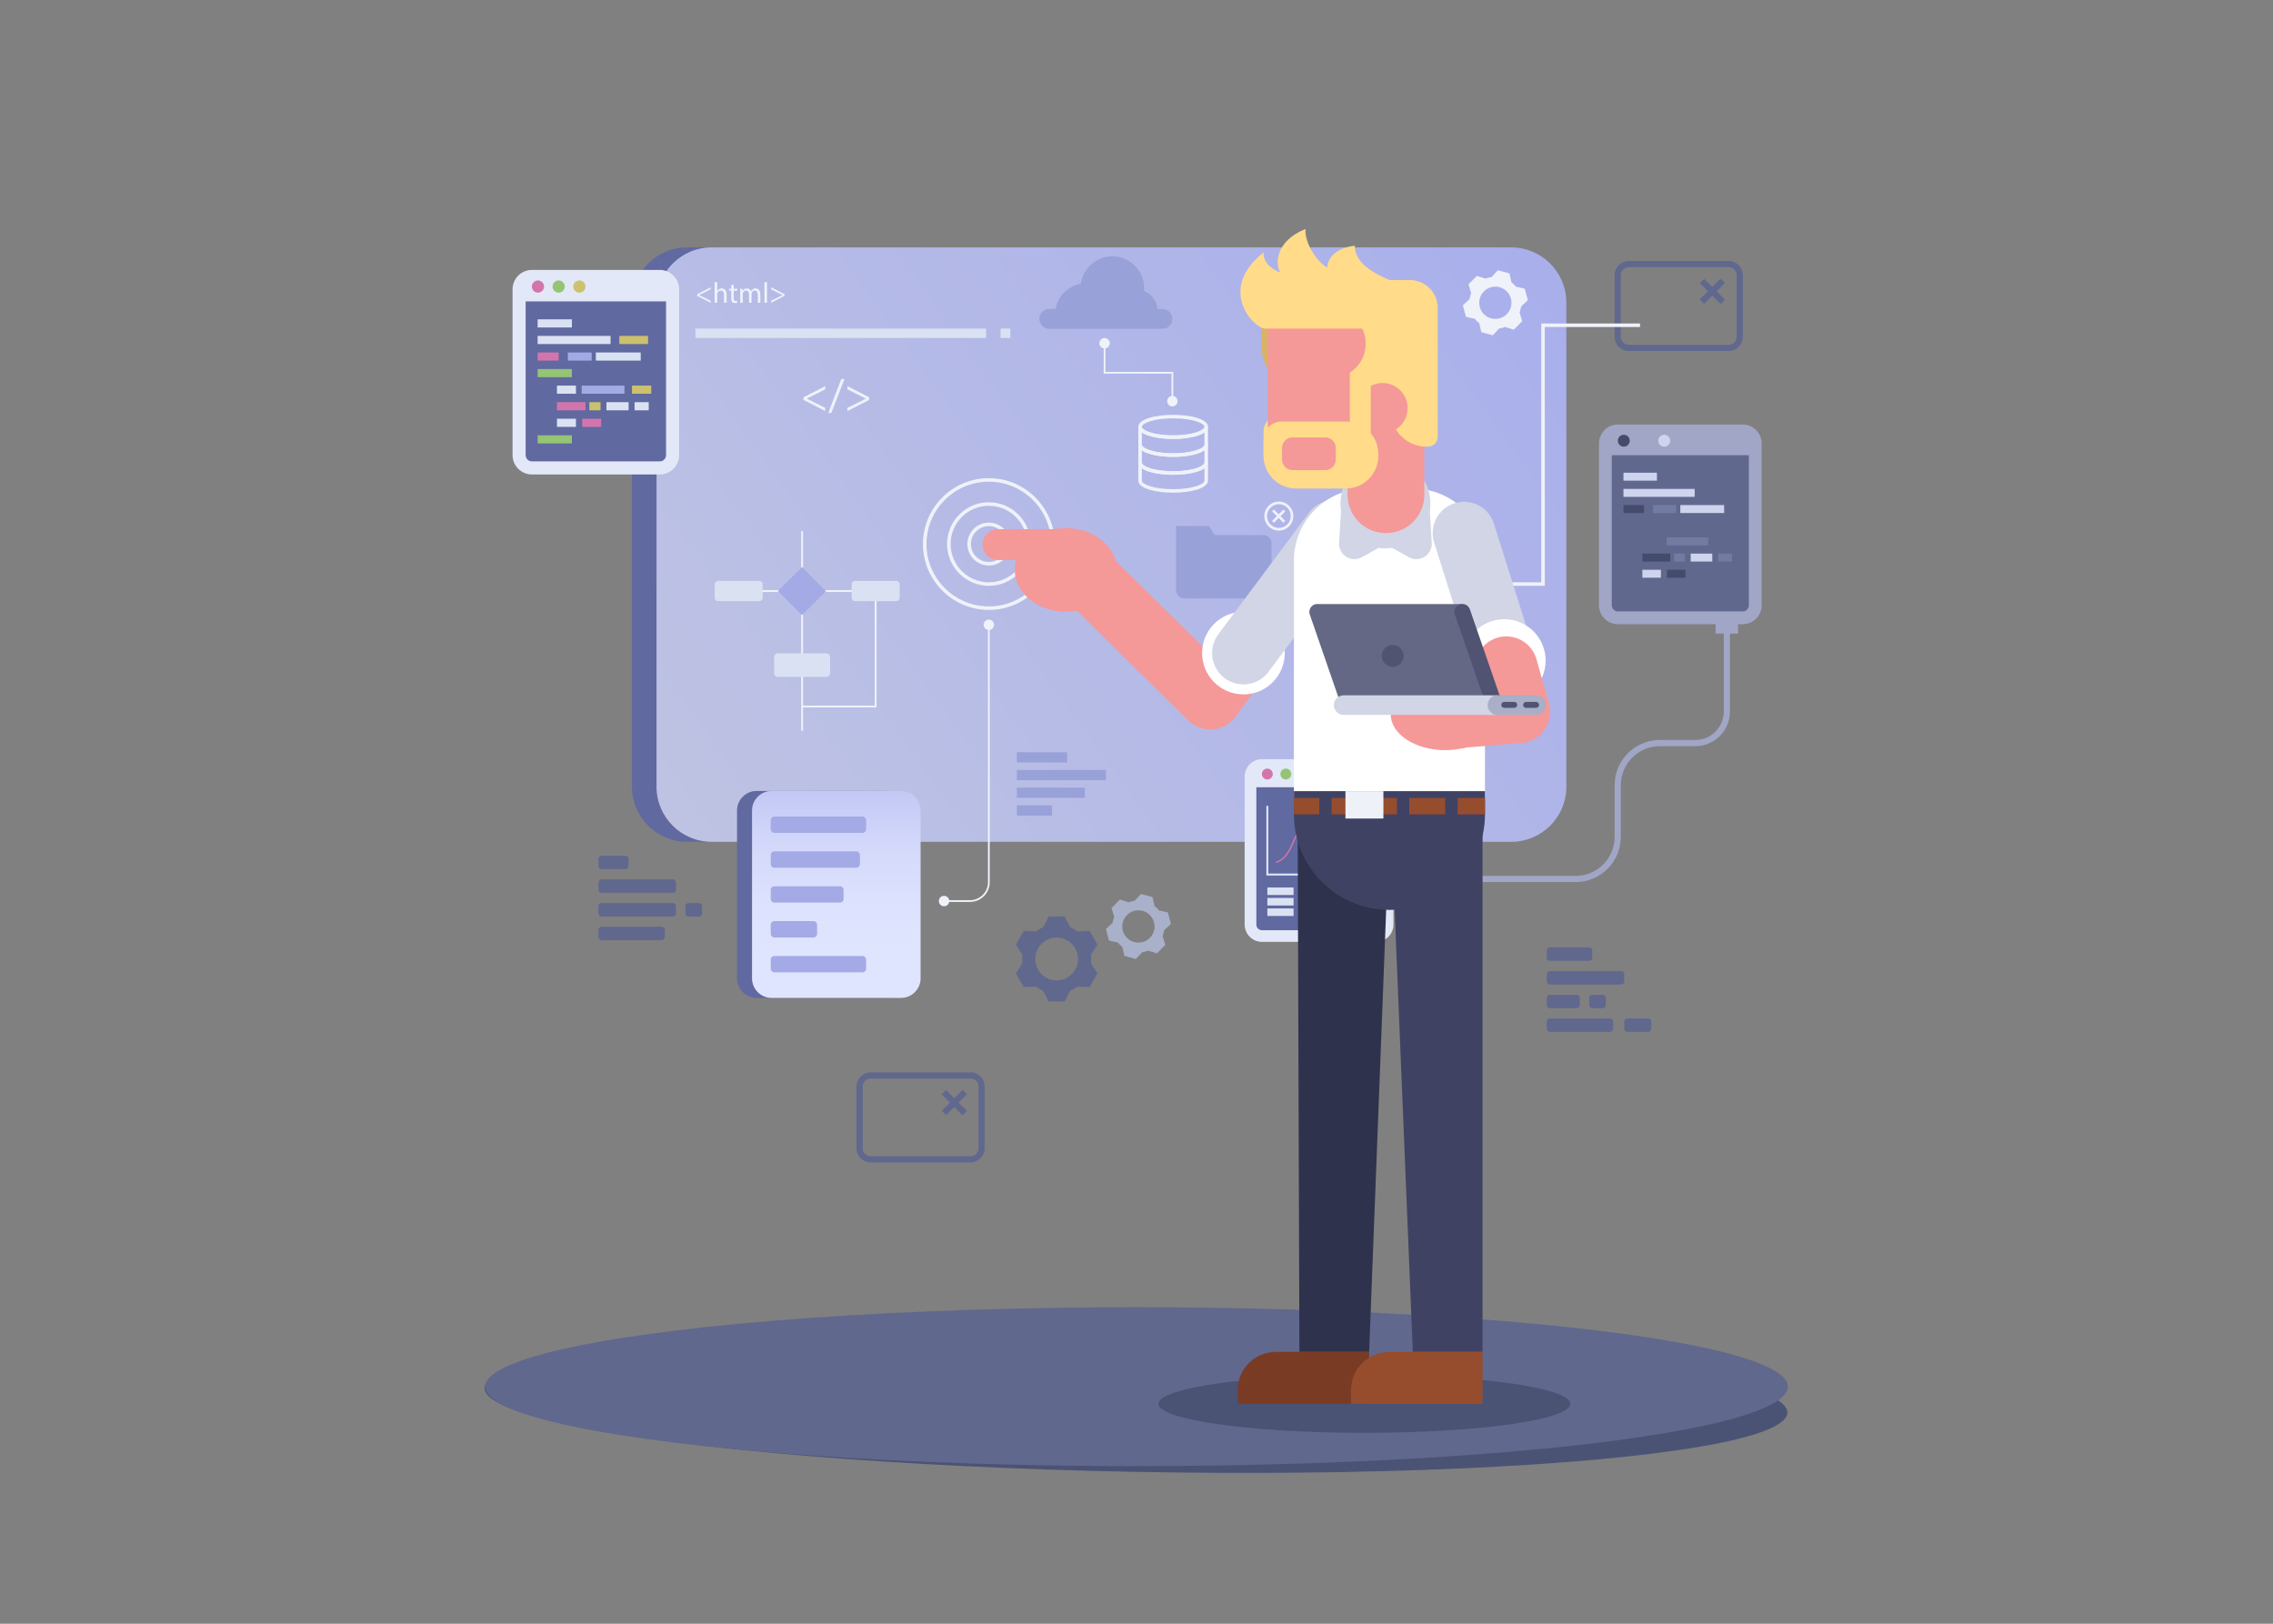 <?xml version="1.0" encoding="utf-8"?>
<!-- Generator: Adobe Illustrator 21.0.0, SVG Export Plug-In . SVG Version: 6.00 Build 0)  -->
<svg version="1.1" id="Layer_1" xmlns="http://www.w3.org/2000/svg" xmlns:xlink="http://www.w3.org/1999/xlink" x="0px" y="0px"
	 width="2800px" height="2000px" viewBox="0 0 2800 2000" style="enable-background:new 0 0 2800 2000;" xml:space="preserve">
<rect x="0" y="0" width="2800" height="2000" fill="#808080" stroke="none"/>
<style type="text/css">
	.st0{fill:transparent;}
	.st1{fill:#4B5375;}
	.st2{fill:#61688E;}
	.st3{fill:#6069A0;}
	.st4{fill:url(#SVGID_1_);}
	.st5{fill:#EFF2F9;}
	.st6{fill:#98A1D8;}
	.st7{fill:#DAE1F2;}
	.st8{fill:url(#SVGID_2_);}
	.st9{fill:#A3AAE5;}
	.st10{fill:#E2E8F7;}
	.st11{fill:#D375AD;}
	.st12{fill:#94C474;}
	.st13{fill:#CCC16D;}
	.st14{fill:#A1A6C6;}
	.st15{fill:#444B6B;}
	.st16{fill:#CED4ED;}
	.st17{fill:#727BA0;}
	.st18{fill:#A9B0C9;}
	.st19{fill:#F59898;}
	.st20{fill:#FFFFFF;}
	.st21{fill:#D1D5E5;}
	.st22{fill:#2F324C;}
	.st23{fill:#7A3B25;}
	.st24{fill:#D8B368;}
	.st25{fill:#FFDB8A;}
	.st26{fill:#404263;}
	.st27{fill:#964D2D;}
	.st28{fill:#646884;}
	.st29{fill:#505372;}
	.st30{fill:#A8AFC6;}
	.st31{fill:#EFF1F9;}
</style>
<rect class="st0" width="2800" height="2000"/>
<ellipse transform="matrix(0.019 -1 1 0.019 -353.099 3091.749)" class="st1" cx="1399.75" cy="1725.899" rx="88.125" ry="802.373"/>
<ellipse class="st2" cx="1400.099" cy="1707.983" rx="802.373" ry="97.85"/>
<path class="st2" d="M2129.502,432.287h-123.138c-9.581,0-17.377-7.795-17.377-17.376v-76.106
	c0-9.581,7.795-17.376,17.377-17.376h123.138c9.581,0,17.375,7.795,17.375,17.376v76.106
	C2146.878,424.492,2139.083,432.287,2129.502,432.287z M2006.364,329.04c-5.385,0-9.766,4.381-9.766,9.765v76.106
	c0,5.385,4.381,9.765,9.766,9.765h123.138c5.384,0,9.765-4.381,9.765-9.765v-76.106
	c0-5.385-4.381-9.765-9.765-9.765H2006.364z"/>
<g>
	
		<rect x="2105.905" y="340.532" transform="matrix(0.707 -0.707 0.707 0.707 364.295 1596.869)" class="st2" width="7.611" height="36.332"/>
	
		<rect x="2091.545" y="354.892" transform="matrix(0.707 -0.707 0.707 0.707 364.16 1596.679)" class="st2" width="36.332" height="7.611"/>
</g>
<path class="st3" d="M820.533,968.993V372.632c0-37.499,30.399-67.899,67.899-67.899h-42.035
	c-37.499,0-67.899,30.399-67.899,67.899v596.361c0,37.499,30.399,67.899,67.899,67.899h42.035
	C850.932,1036.892,820.533,1006.492,820.533,968.993z"/>
<linearGradient id="SVGID_1_" gradientUnits="userSpaceOnUse" x1="1878.82" y1="303.959" x2="854.653" y2="1041.099">
	<stop  offset="0" style="stop-color:#A9AFEB"/>
	<stop  offset="1" style="stop-color:#BEC3E3"/>
</linearGradient>
<path class="st4" d="M1861.603,1036.892H876.639c-37.499,0-67.899-30.399-67.899-67.899v-596.361
	c0-37.499,30.399-67.899,67.899-67.899h984.964c37.499,0,67.899,30.399,67.899,67.899v596.361
	C1929.502,1006.493,1899.102,1036.892,1861.603,1036.892z"/>
<polygon class="st5" points="1902.945,721.576 1644.597,721.576 1644.597,717.227 1898.596,717.227 1898.596,398.441 
	2020.244,398.441 2020.244,402.79 1902.945,402.79 "/>
<path class="st6" d="M1556.231,659.084h-60.117l-6.717-11.14h-40.688v21.269v8.811v48.925
	c0,5.594,4.535,10.129,10.129,10.129h97.393c5.594,0,10.129-4.535,10.129-10.129v-57.736
	C1566.36,663.619,1561.825,659.084,1556.231,659.084z"/>
<g>
	<path class="st5" d="M1575.371,653.562c-9.867,0-17.894-8.027-17.894-17.894c0-9.867,8.027-17.894,17.894-17.894
		c9.867,0,17.894,8.027,17.894,17.894C1593.265,645.535,1585.238,653.562,1575.371,653.562z M1575.371,621.035
		c-8.068,0-14.632,6.564-14.632,14.632c0,8.068,6.564,14.632,14.632,14.632c8.068,0,14.632-6.564,14.632-14.632
		C1590.003,627.6,1583.439,621.035,1575.371,621.035z"/>
	<g>
		
			<rect x="1565.45" y="634.037" transform="matrix(0.707 -0.707 0.707 0.707 11.931 1300.138)" class="st5" width="19.842" height="3.261"/>
		
			<rect x="1573.741" y="625.747" transform="matrix(0.707 -0.707 0.707 0.707 11.918 1300.109)" class="st5" width="3.261" height="19.842"/>
	</g>
</g>
<g>
	<path class="st5" d="M1218.099,696.546c-14.575,0-26.433-11.858-26.433-26.434c0-14.575,11.858-26.433,26.433-26.433
		c14.576,0,26.434,11.858,26.434,26.433C1244.533,684.688,1232.675,696.546,1218.099,696.546z M1218.099,648.028
		c-12.177,0-22.084,9.907-22.084,22.084c0,12.178,9.907,22.085,22.084,22.085c12.178,0,22.085-9.907,22.085-22.085
		C1240.184,657.935,1230.277,648.028,1218.099,648.028z"/>
	<path class="st5" d="M1218.099,721.576c-28.378,0-51.464-23.087-51.464-51.464c0-28.378,23.087-51.464,51.464-51.464
		c28.378,0,51.465,23.087,51.465,51.464C1269.564,698.49,1246.477,721.576,1218.099,721.576z M1218.099,622.996
		c-25.979,0-47.115,21.136-47.115,47.115s21.136,47.115,47.115,47.115c25.98,0,47.116-21.136,47.116-47.115
		S1244.079,622.996,1218.099,622.996z"/>
	<path class="st5" d="M1218.099,751.269c-44.75,0-81.157-36.407-81.157-81.157s36.407-81.157,81.157-81.157
		c44.751,0,81.158,36.407,81.158,81.157S1262.85,751.269,1218.099,751.269z M1218.099,593.304
		c-42.352,0-76.808,34.456-76.808,76.808s34.456,76.808,76.808,76.808c42.352,0,76.809-34.456,76.809-76.808
		S1260.452,593.304,1218.099,593.304z"/>
</g>
<g>
	<path class="st5" d="M1194.951,1110.937h-32.934v-2.174h32.934c12.164,0,22.061-9.896,22.061-22.061V769.548h2.174
		v317.154C1219.187,1100.065,1208.315,1110.937,1194.951,1110.937z"/>
	<circle class="st5" cx="1218.1" cy="769.548" r="6.433"/>
	<circle class="st5" cx="1162.923" cy="1109.85" r="6.434"/>
</g>
<rect x="856.626" y="404.753" class="st7" width="358.048" height="11.575"/>
<rect x="1232.525" y="404.753" class="st7" width="12.104" height="11.575"/>
<g>
	<rect x="1252.664" y="926.548" class="st6" width="61.947" height="12.567"/>
	<rect x="1252.664" y="948.355" class="st6" width="109.671" height="12.567"/>
	<rect x="1252.664" y="970.163" class="st6" width="83.754" height="12.567"/>
	<rect x="1252.664" y="991.971" class="st6" width="43.3" height="12.567"/>
</g>
<g>
	<path class="st5" d="M989.772,489.411l26.75-13.778v3.978l-22.541,11.299v0.116l22.541,11.299v3.978l-26.75-13.778
		V489.411z"/>
	<path class="st5" d="M1020.271,508.608l16.084-41.796h3.92l-16.142,41.796H1020.271z"/>
	<path class="st5" d="M1070.659,492.582l-26.75,13.72v-3.978l22.714-11.299v-0.116l-22.714-11.299v-3.978
		l26.75,13.72V492.582z"/>
</g>
<g>
	<path class="st2" d="M770.453,1053.984h-29.443c-2.094,0-3.791,1.697-3.791,3.791v8.96
		c0,2.094,1.697,3.791,3.791,3.791h29.443c2.094,0,3.791-1.697,3.791-3.791v-8.96
		C774.244,1055.681,772.546,1053.984,770.453,1053.984z"/>
	<path class="st2" d="M828.962,1083.162h-87.953c-2.094,0-3.791,1.697-3.791,3.791v8.96
		c0,2.094,1.697,3.791,3.791,3.791h87.953c2.094,0,3.791-1.697,3.791-3.791v-8.96
		C832.753,1084.859,831.056,1083.162,828.962,1083.162z"/>
	<path class="st2" d="M828.962,1112.34h-87.953c-2.094,0-3.791,1.697-3.791,3.791v8.96
		c0,2.094,1.697,3.791,3.791,3.791h87.953c2.094,0,3.791-1.697,3.791-3.791v-8.96
		C832.753,1114.037,831.056,1112.34,828.962,1112.34z"/>
	<path class="st2" d="M860.974,1112.34h-12.901c-2.094,0-3.791,1.697-3.791,3.791v8.96
		c0,2.094,1.697,3.791,3.791,3.791h12.901c2.094,0,3.791-1.697,3.791-3.791v-8.96
		C864.764,1114.037,863.067,1112.34,860.974,1112.34z"/>
	<path class="st2" d="M815.177,1141.518h-74.168c-2.094,0-3.791,1.697-3.791,3.791v8.96
		c0,2.094,1.697,3.791,3.791,3.791h74.168c2.094,0,3.791-1.697,3.791-3.791v-8.96
		C818.968,1143.215,817.271,1141.518,815.177,1141.518z"/>
</g>
<g>
	<path class="st2" d="M1957.669,1166.939h-48.553c-2.094,0-3.791,1.697-3.791,3.791v8.96
		c0,2.094,1.697,3.791,3.791,3.791h48.553c2.094,0,3.791-1.697,3.791-3.791v-8.96
		C1961.459,1168.636,1959.762,1166.939,1957.669,1166.939z"/>
	<path class="st2" d="M1997.068,1196.117h-87.953c-2.094,0-3.791,1.697-3.791,3.791v8.96
		c0,2.094,1.697,3.791,3.791,3.791h87.953c2.094,0,3.791-1.697,3.791-3.791v-8.96
		C2000.859,1197.814,1999.161,1196.117,1997.068,1196.117z"/>
	<path class="st2" d="M1942.349,1225.295h-33.234c-2.094,0-3.791,1.697-3.791,3.791v8.96
		c0,2.094,1.697,3.791,3.791,3.791h33.234c2.094,0,3.791-1.697,3.791-3.791v-8.96
		C1946.14,1226.992,1944.443,1225.295,1942.349,1225.295z"/>
	<path class="st2" d="M1974.361,1225.295h-12.901c-2.094,0-3.791,1.697-3.791,3.791v8.96
		c0,2.094,1.697,3.791,3.791,3.791h12.901c2.094,0,3.791-1.697,3.791-3.791v-8.96
		C1978.152,1226.992,1976.455,1225.295,1974.361,1225.295z"/>
	<path class="st2" d="M1983.283,1254.473h-74.168c-2.094,0-3.791,1.697-3.791,3.791v8.96
		c0,2.094,1.697,3.791,3.791,3.791h74.168c2.094,0,3.791-1.697,3.791-3.791v-8.96
		C1987.074,1256.17,1985.377,1254.473,1983.283,1254.473z"/>
	<path class="st2" d="M2030.325,1254.473h-25.676c-2.094,0-3.791,1.697-3.791,3.791v8.96
		c0,2.094,1.697,3.791,3.791,3.791h25.676c2.094,0,3.791-1.697,3.791-3.791v-8.96
		C2034.116,1256.17,2032.419,1254.473,2030.325,1254.473z"/>
</g>
<g>
	<path class="st5" d="M1445.158,540.624c-7.159,0-14.204-0.575-20.373-1.664c-14.323-2.507-22.539-7.313-22.539-13.186
		c0-9.749,21.587-14.85,42.911-14.85s42.911,5.101,42.911,14.85c0,5.873-8.216,10.68-22.542,13.186
		C1459.362,540.048,1452.317,540.624,1445.158,540.624z M1445.158,515.273c-23.892,0-38.563,6.116-38.563,10.501
		c0,2.776,6.506,6.726,18.943,8.902c5.927,1.046,12.71,1.598,19.62,1.598c6.91,0,13.693-0.553,19.617-1.598
		c12.439-2.177,18.946-6.126,18.946-8.903C1483.72,521.389,1469.05,515.273,1445.158,515.273z"/>
	<path class="st5" d="M1445.158,562.713c-7.156,0-14.201-0.576-20.373-1.664c-14.323-2.519-22.539-7.325-22.539-13.186
		v-22.089h4.349c0,2.776,6.506,6.726,18.943,8.902c5.927,1.046,12.71,1.598,19.62,1.598
		c6.91,0,13.693-0.553,19.617-1.598c12.439-2.177,18.946-6.126,18.946-8.903h4.349v22.089
		c0,5.861-8.216,10.667-22.54,13.186C1459.359,562.137,1452.314,562.713,1445.158,562.713z M1406.595,532.631v15.231
		c0,2.769,6.507,6.716,18.945,8.903c5.928,1.045,12.711,1.598,19.618,1.598c6.907,0,13.69-0.553,19.617-1.598
		c12.438-2.187,18.946-6.134,18.946-8.903v-15.231c-3.802,2.708-9.997,4.895-18.193,6.329
		c-6.165,1.088-13.21,1.663-20.369,1.663c-7.159,0-14.204-0.575-20.373-1.664
		C1416.592,537.526,1410.397,535.339,1406.595,532.631z"/>
	<path class="st5" d="M1445.158,584.791c-7.089,0-14.063-0.565-20.182-1.633l-0.178-0.03
		c-14.331-2.508-22.551-7.314-22.551-13.186v-22.079h4.349c0,2.769,6.507,6.716,18.945,8.903
		c5.928,1.045,12.711,1.598,19.618,1.598c6.907,0,13.69-0.553,19.617-1.598
		c12.438-2.187,18.946-6.134,18.946-8.903h4.349v22.079c0,5.872-8.219,10.678-22.55,13.186l-0.194,0.032
		C1459.21,584.227,1452.242,584.791,1445.158,584.791z M1425.362,578.812l0.196,0.033
		c5.915,1.045,12.692,1.597,19.599,1.597c6.908,0,13.685-0.553,19.6-1.597l0.196-0.033
		c12.322-2.184,18.766-6.108,18.766-8.87v-15.23c-3.802,2.708-9.997,4.897-18.191,6.338
		c-6.171,1.088-13.216,1.664-20.372,1.664c-7.156,0-14.201-0.576-20.373-1.664
		c-8.194-1.441-14.388-3.631-18.19-6.338v15.23C1406.595,572.704,1413.04,576.628,1425.362,578.812z"/>
	<path class="st5" d="M1445.158,606.88c-21.324,0-42.911-5.101-42.911-14.85v-22.088h4.349
		c0,2.762,6.445,6.686,18.767,8.87l0.196,0.033c5.915,1.045,12.692,1.598,19.599,1.598
		c6.908,0,13.685-0.553,19.6-1.598l0.196-0.033c12.322-2.184,18.766-6.108,18.766-8.87h4.349v22.088
		C1488.069,601.779,1466.482,606.88,1445.158,606.88z M1406.595,576.797v15.233
		c0,4.385,14.67,10.501,38.563,10.501s38.562-6.116,38.562-10.501v-15.233c-3.803,2.709-10.002,4.896-18.201,6.331
		l-0.194,0.032c-6.115,1.067-13.083,1.631-20.167,1.631c-7.089,0-14.063-0.565-20.182-1.633l-0.178-0.03
		C1416.598,581.693,1410.398,579.506,1406.595,576.797z"/>
</g>
<path class="st6" d="M1432.003,380.574h-6.02c-1.023-10.08-7.629-18.509-16.683-22.115
	c-0-0-0.001-0-0.001-0c0.101-1.147,0.162-2.306,0.162-3.48c0-21.643-17.545-39.188-39.187-39.188
	c-19.717,0-36.026,14.563-38.774,33.518c0,0-0.001,0-0.001,0c-15.851,2.939-28.342,15.424-31.31,31.265
	h-7.656c-6.729,0-12.185,5.474-12.185,12.227c0,6.753,5.455,12.227,12.185,12.227h139.47
	c6.729,0,12.185-5.474,12.185-12.227C1444.188,386.048,1438.733,380.574,1432.003,380.574z"/>
<circle class="st5" cx="1444.188" cy="494.144" r="6.433"/>
<circle class="st5" cx="1360.667" cy="422.762" r="6.433"/>
<polygon class="st5" points="1445.275,494.144 1443.101,494.144 1443.101,460.232 1359.58,460.232 1359.58,422.762 
	1361.754,422.762 1361.754,458.058 1445.275,458.058 "/>
<g>
	<path class="st3" d="M1091.383,1229.163H932.083c-13.354,0-24.18-10.826-24.18-24.18V998.409
		c0-13.354,10.826-24.18,24.18-24.18h159.3c13.354,0,24.18,10.826,24.18,24.18v206.573
		C1115.563,1218.337,1104.737,1229.163,1091.383,1229.163z"/>
	<linearGradient id="SVGID_2_" gradientUnits="userSpaceOnUse" x1="1030.216" y1="973.654" x2="1030.216" y2="1222.313">
		<stop  offset="0" style="stop-color:#C2C7F5"/>
		<stop  offset="0.035" style="stop-color:#C5CAF6"/>
		<stop  offset="0.287" style="stop-color:#D4D9FB"/>
		<stop  offset="0.578" style="stop-color:#DDE2FE"/>
		<stop  offset="1" style="stop-color:#E0E5FF"/>
	</linearGradient>
	<path class="st8" d="M1109.865,1229.163H950.566c-13.354,0-24.18-10.826-24.18-24.18V998.409
		c0-13.354,10.826-24.18,24.18-24.18h159.3c13.354,0,24.18,10.826,24.18,24.18v206.573
		C1134.046,1218.337,1123.22,1229.163,1109.865,1229.163z"/>
	<g>
		<path class="st9" d="M1062.536,1005.748H953.813c-2.402,0-4.349,1.947-4.349,4.349v11.416
			c0,2.402,1.947,4.349,4.349,4.349h108.723c2.402,0,4.349-1.947,4.349-4.349v-11.416
			C1066.885,1007.695,1064.938,1005.748,1062.536,1005.748z"/>
		<path class="st9" d="M1054.926,1048.694H953.813c-2.402,0-4.349,1.947-4.349,4.349v11.416
			c0,2.402,1.947,4.349,4.349,4.349h101.112c2.402,0,4.349-1.947,4.349-4.349v-11.416
			C1059.274,1050.641,1057.328,1048.694,1054.926,1048.694z"/>
		<path class="st9" d="M1034.812,1091.639h-80.998c-2.402,0-4.349,1.947-4.349,4.349v11.416
			c0,2.402,1.947,4.349,4.349,4.349h80.998c2.402,0,4.349-1.947,4.349-4.349v-11.416
			C1039.161,1093.586,1037.214,1091.639,1034.812,1091.639z"/>
		<path class="st9" d="M1002.195,1134.584h-48.382c-2.402,0-4.349,1.947-4.349,4.349v11.416
			c0,2.402,1.947,4.349,4.349,4.349h48.382c2.402,0,4.349-1.947,4.349-4.349v-11.416
			C1006.544,1136.532,1004.597,1134.584,1002.195,1134.584z"/>
		<path class="st9" d="M1062.536,1177.53H953.813c-2.402,0-4.349,1.947-4.349,4.349v11.416
			c0,2.402,1.947,4.349,4.349,4.349h108.723c2.402,0,4.349-1.947,4.349-4.349v-11.416
			C1066.885,1179.477,1064.938,1177.53,1062.536,1177.53z"/>
	</g>
</g>
<g>
	<rect x="986.951" y="654.096" class="st5" width="2.292" height="246.09"/>
	<path class="st0" d="M1017.7,633.669h-59.206c-2.703,0-4.895,2.192-4.895,4.895v19.3
		c0,2.703,2.192,4.895,4.895,4.895h59.206c2.703,0,4.895-2.192,4.895-4.895v-19.3
		C1022.594,635.861,1020.403,633.669,1017.7,633.669z"/>
	<path class="st0" d="M1017.7,892.441h-59.206c-2.703,0-4.895,2.192-4.895,4.895v19.3
		c0,2.703,2.192,4.895,4.895,4.895h59.206c2.703,0,4.895-2.192,4.895-4.895v-19.3
		C1022.594,894.632,1020.403,892.441,1017.7,892.441z"/>
	<path class="st7" d="M1017.7,804.661h-59.206c-2.703,0-4.895,2.192-4.895,4.895v19.3
		c0,2.703,2.192,4.895,4.895,4.895h59.206c2.703,0,4.895-2.192,4.895-4.895v-19.3
		C1022.594,806.852,1020.403,804.661,1017.7,804.661z"/>
	<polygon class="st5" points="1079.821,871.361 988.097,871.361 988.097,869.068 1077.529,869.068 1077.529,729.132 
		927.085,729.132 927.085,726.839 1079.821,726.839 	"/>
	<path class="st7" d="M1104.078,715.504h-50.806c-2.32,0-4.2,1.881-4.2,4.2v16.562
		c0,2.32,1.881,4.2,4.2,4.2h50.806c2.32,0,4.2-1.881,4.2-4.2v-16.562
		C1108.279,717.385,1106.398,715.504,1104.078,715.504z"/>
	<path class="st7" d="M935.353,715.504h-50.806c-2.32,0-4.2,1.881-4.2,4.2v16.562
		c0,2.32,1.881,4.2,4.2,4.2h50.806c2.32,0,4.2-1.881,4.2-4.2v-16.562
		C939.553,717.385,937.673,715.504,935.353,715.504z"/>
	
		<rect x="967.189" y="707.078" transform="matrix(0.707 -0.707 0.707 0.707 -225.357 911.913)" class="st9" width="41.815" height="41.815"/>
</g>
<g>
	<path class="st10" d="M812.707,584.423H655.278c-13.198,0-23.896-10.699-23.896-23.896V356.379
		c0-13.198,10.699-23.896,23.896-23.896h157.429c13.198,0,23.896,10.699,23.896,23.896v204.148
		C836.604,573.724,825.905,584.423,812.707,584.423z"/>
	<path class="st3" d="M647.498,371.221v189.305c0,4.289,3.49,7.779,7.779,7.779h157.43
		c4.29,0,7.779-3.49,7.779-7.779V371.221H647.498z"/>
	<g>
		<circle class="st11" cx="662.673" cy="352.956" r="7.521"/>
		<circle class="st12" cx="688.192" cy="352.956" r="7.521"/>
		<circle class="st13" cx="713.711" cy="352.956" r="7.521"/>
	</g>
	<g>
		<rect x="662.271" y="393.329" class="st7" width="42.217" height="10.028"/>
		<rect x="662.271" y="413.735" class="st7" width="89.852" height="10.028"/>
		<rect x="762.912" y="413.735" class="st13" width="35.413" height="10.028"/>
		<rect x="662.271" y="434.141" class="st11" width="25.921" height="10.028"/>
		<rect x="699.474" y="434.141" class="st9" width="29.369" height="10.028"/>
		<rect x="733.993" y="434.141" class="st7" width="55.287" height="10.028"/>
		<rect x="662.271" y="454.547" class="st12" width="42.217" height="10.028"/>
		<rect x="686.088" y="474.952" class="st7" width="23.414" height="10.028"/>
		<rect x="716.598" y="474.952" class="st9" width="52.716" height="10.028"/>
		<rect x="778.559" y="474.952" class="st13" width="23.705" height="10.028"/>
		<rect x="686.088" y="495.358" class="st11" width="35.144" height="10.028"/>
		<rect x="725.928" y="495.358" class="st13" width="13.839" height="10.028"/>
		<rect x="747.036" y="495.358" class="st7" width="27.292" height="10.028"/>
		<rect x="781.69" y="495.358" class="st7" width="17.442" height="10.028"/>
		<rect x="686.088" y="515.764" class="st7" width="23.414" height="10.028"/>
		<rect x="717.135" y="515.764" class="st11" width="23.414" height="10.028"/>
		<rect x="662.271" y="536.17" class="st12" width="42.217" height="10.028"/>
	</g>
</g>
<g>
	<path class="st14" d="M2146.758,768.845h-153.707c-12.886,0-23.331-10.446-23.331-23.331V546.193
		c0-12.886,10.446-23.331,23.331-23.331h153.707c12.886,0,23.331,10.446,23.331,23.331v199.321
		C2170.09,758.399,2159.644,768.845,2146.758,768.845z"/>
	<path class="st2" d="M1985.456,560.684v184.829c0,4.188,3.407,7.595,7.596,7.595h153.707
		c4.188,0,7.596-3.407,7.596-7.595V560.684H1985.456z"/>
	<g>
		<circle class="st15" cx="2000.273" cy="542.85" r="7.343"/>
		<circle class="st0" cx="2025.188" cy="542.85" r="7.343"/>
		<circle class="st16" cx="2050.102" cy="542.85" r="7.343"/>
	</g>
	<g>
		<rect x="1999.879" y="582.269" class="st16" width="41.219" height="9.791"/>
		<rect x="1999.879" y="602.193" class="st16" width="87.727" height="9.791"/>
		<rect x="2098.141" y="602.193" class="st0" width="34.575" height="9.791"/>
		<rect x="1999.879" y="622.116" class="st15" width="25.308" height="9.791"/>
		<rect x="2036.203" y="622.116" class="st17" width="28.674" height="9.791"/>
		<rect x="2069.905" y="622.116" class="st16" width="53.98" height="9.791"/>
		<rect x="1999.879" y="642.039" class="st0" width="41.219" height="9.791"/>
		<rect x="2023.133" y="661.962" class="st0" width="22.861" height="9.791"/>
		<rect x="2052.922" y="661.962" class="st17" width="51.469" height="9.791"/>
		<rect x="2113.418" y="661.962" class="st0" width="23.145" height="9.791"/>
		<rect x="2023.133" y="681.886" class="st15" width="34.313" height="9.791"/>
		<rect x="2062.031" y="681.886" class="st17" width="13.511" height="9.791"/>
		<rect x="2082.64" y="681.886" class="st16" width="26.646" height="9.791"/>
		<rect x="2116.475" y="681.886" class="st17" width="17.03" height="9.791"/>
		<rect x="2023.133" y="701.809" class="st16" width="22.861" height="9.791"/>
		<rect x="2053.447" y="701.809" class="st15" width="22.861" height="9.791"/>
		<rect x="1999.879" y="721.732" class="st0" width="41.219" height="9.791"/>
	</g>
</g>
<g>
	<path class="st5" d="M858.779,362.448l16.591-8.546v2.467l-13.981,7.008v0.072l13.981,7.008v2.467l-16.591-8.546
		V362.448z"/>
	<path class="st5" d="M880.34,347.537h3.147v10.799h0.071c0.501-0.893,1.287-1.68,2.252-2.216
		c0.93-0.537,2.038-0.895,3.218-0.895c2.324,0,6.043,1.431,6.043,7.402v10.298h-3.147v-9.94
		c0-2.789-1.037-5.15-4.005-5.15c-2.038,0-3.647,1.431-4.219,3.147c-0.179,0.429-0.214,0.895-0.214,1.502v10.441
		h-3.147V347.537z"/>
	<path class="st5" d="M903.832,350.648v4.971h4.505v2.395h-4.505v9.333c0,2.146,0.608,3.362,2.36,3.362
		c0.822,0,1.43-0.108,1.823-0.215l0.144,2.359c-0.608,0.251-1.573,0.43-2.789,0.43
		c-1.466,0-2.646-0.465-3.397-1.323c-0.894-0.929-1.216-2.467-1.216-4.506v-9.44h-2.682v-2.395h2.682v-4.148
		L903.832,350.648z"/>
	<path class="st5" d="M911.877,360.303c0-1.788-0.035-3.254-0.143-4.684h2.753l0.143,2.789h0.107
		c0.965-1.645,2.575-3.183,5.436-3.183c2.36,0,4.148,1.431,4.899,3.469h0.071c0.536-0.965,1.216-1.716,1.931-2.252
		c1.037-0.786,2.181-1.216,3.826-1.216c2.288,0,5.686,1.502,5.686,7.509v10.191h-3.076v-9.797
		c0-3.326-1.216-5.327-3.755-5.327c-1.788,0-3.182,1.322-3.718,2.86c-0.143,0.429-0.25,1.001-0.25,1.573v10.692
		h-3.075v-10.37c0-2.753-1.216-4.755-3.611-4.755c-1.967,0-3.397,1.573-3.898,3.146
		c-0.178,0.465-0.25,1.001-0.25,1.538v10.441h-3.075V360.303z"/>
	<path class="st5" d="M941.698,347.537h3.147v25.388h-3.147V347.537z"/>
	<path class="st5" d="M966.477,364.415l-16.591,8.51v-2.467l14.089-7.008v-0.072l-14.089-7.008v-2.467l16.591,8.51
		V364.415z"/>
</g>
<path class="st2" d="M1344.216,1181.198c0-1.72-0.115-3.413-0.314-5.081l7.967-12.666l-9.742-16.874l-14.966,0.567
	c-2.7-2.028-5.649-3.741-8.791-5.088l-6.982-13.225h-19.485l-6.982,13.226c-3.142,1.347-6.09,3.06-8.791,5.088
	l-14.966-0.567l-9.742,16.874l7.967,12.666c-0.199,1.667-0.314,3.361-0.314,5.081c0,1.72,0.115,3.413,0.314,5.081
	l-7.967,12.666l9.742,16.874l14.966-0.567c2.7,2.028,5.649,3.741,8.79,5.088l6.982,13.226h19.485l6.982-13.226
	c3.142-1.347,6.09-3.06,8.79-5.088l14.966,0.567l9.742-16.874l-7.967-12.666
	C1344.101,1184.611,1344.216,1182.918,1344.216,1181.198z M1301.646,1207.551c-14.531,0-26.353-11.822-26.353-26.353
	c0-14.531,11.822-26.353,26.353-26.353c14.532,0,26.353,11.822,26.353,26.353
	C1327.999,1195.729,1316.177,1207.551,1301.646,1207.551z"/>
<path class="st18" d="M1425.074,1118.458c-0.917-0.917-1.881-1.759-2.876-2.542l-2.506-11.001l-14.191-3.803
	l-7.677,8.282c-2.521,0.358-5.006,1.017-7.4,1.974l-10.774-3.329l-10.389,10.389l3.329,10.774
	c-0.957,2.393-1.616,4.879-1.974,7.4l-8.282,7.677l3.803,14.191l11.001,2.506c0.783,0.995,1.624,1.959,2.542,2.876
	c0.917,0.917,1.881,1.759,2.876,2.542l2.506,11.001l14.191,3.803l7.677-8.282c2.521-0.358,5.006-1.017,7.399-1.974
	l10.774,3.329l10.389-10.389l-3.329-10.774c0.957-2.393,1.616-4.879,1.974-7.4l8.282-7.677l-3.803-14.191
	l-11.001-2.506C1426.833,1120.339,1425.991,1119.376,1425.074,1118.458z M1416.428,1155.206
	c-7.748,7.748-20.354,7.748-28.101,0c-7.747-7.748-7.747-20.354,0-28.101c7.748-7.748,20.354-7.747,28.101,0
	C1424.175,1134.852,1424.175,1147.458,1416.428,1155.206z"/>
<path class="st5" d="M1864.75,350.228c-0.917-0.917-1.881-1.759-2.876-2.542l-2.506-11.001l-14.191-3.803l-7.677,8.282
	c-2.521,0.358-5.006,1.017-7.4,1.974l-10.774-3.329l-10.389,10.389l3.329,10.774
	c-0.957,2.393-1.616,4.879-1.974,7.4l-8.282,7.677l3.803,14.191l11.001,2.506
	c0.783,0.995,1.624,1.959,2.542,2.876c0.917,0.917,1.881,1.759,2.876,2.542l2.506,11.001l14.191,3.803l7.677-8.282
	c2.521-0.358,5.006-1.017,7.399-1.974l10.774,3.329l10.389-10.389l-3.329-10.774
	c0.957-2.393,1.616-4.879,1.974-7.4l8.282-7.677l-3.803-14.191l-11.001-2.506
	C1866.509,352.109,1865.667,351.145,1864.75,350.228z M1856.103,386.976c-7.748,7.747-20.354,7.747-28.101,0
	c-7.748-7.747-7.748-20.354,0-28.101c7.748-7.748,20.354-7.747,28.101,0S1863.851,379.228,1856.103,386.976z"/>
<rect x="2113.417" y="762.702" class="st14" width="27.63" height="17.719"/>
<path class="st14" d="M1940.97,1086.475h-251.138v-7.611h251.138c26.477,0,48.017-21.541,48.017-48.018v-63.756
	c0-30.674,24.955-55.629,55.629-55.629h43.844c19.28,0,34.966-15.686,34.966-34.967V771.561h7.611v104.934
	c0,23.477-19.1,42.577-42.577,42.577h-43.844c-26.478,0-48.018,21.541-48.018,48.018v63.756
	C1996.598,1061.519,1971.644,1086.475,1940.97,1086.475z"/>
<g>
	<path class="st10" d="M1695.175,1160.124h-140.606c-11.787,0-21.343-9.556-21.343-21.343V956.449
		c0-11.787,9.555-21.343,21.343-21.343h140.606c11.787,0,21.343,9.556,21.343,21.343v182.332
		C1716.518,1150.568,1706.962,1160.124,1695.175,1160.124z"/>
	<path class="st3" d="M1547.62,969.705v169.076c0,3.831,3.117,6.948,6.948,6.948h140.606
		c3.831,0,6.948-3.117,6.948-6.948V969.705H1547.62z"/>
	<g>
		<circle class="st11" cx="1561.174" cy="953.391" r="6.718"/>
		<circle class="st12" cx="1583.966" cy="953.391" r="6.718"/>
		<circle class="st13" cx="1606.757" cy="953.391" r="6.718"/>
	</g>
	<path class="st11" d="M1572.325,1062.745c-0.367,0-0.705-0.244-0.807-0.616c-0.123-0.446,0.139-0.907,0.585-1.03
		c6.445-1.772,12.002-7.222,16.52-16.198c1.149-2.283,2.207-4.68,3.232-6.998
		c2.254-5.104,4.585-10.383,8.065-14.902c4.959-6.44,13.744-11.764,22.184-9.134c4.791,1.491,8.902,5.294,12.569,11.626
		c0.947,1.633,1.824,3.336,2.673,4.981c1.685,3.265,3.425,6.643,5.733,9.517c3.034,3.782,8.232,7.526,13.772,6.676
		c5.188-0.796,8.624-4.993,12.262-9.436c3.077-3.758,6.259-7.643,10.69-9.551c0.422-0.182,0.918,0.013,1.101,0.438
		c0.182,0.425-0.014,0.918-0.439,1.101c-4.056,1.746-7.106,5.471-10.056,9.073
		c-3.678,4.492-7.483,9.137-13.305,10.03c-6.227,0.955-12.005-3.135-15.333-7.283
		c-2.412-3.006-4.192-6.458-5.914-9.797c-0.84-1.628-1.708-3.312-2.634-4.91
		c-3.447-5.951-7.247-9.505-11.617-10.866c-7.673-2.387-15.753,2.577-20.36,8.557
		c-3.357,4.359-5.646,9.543-7.86,14.556c-1.032,2.337-2.099,4.754-3.267,7.075
		c-4.74,9.416-10.652,15.156-17.572,17.06C1572.474,1062.735,1572.398,1062.745,1572.325,1062.745z"/>
	<polygon class="st7" points="1689.833,1078.453 1559.917,1078.453 1559.917,992.611 1562.43,992.611 1562.43,1075.94 
		1689.833,1075.94 	"/>
	<rect x="1561.174" y="1093.114" class="st7" width="32.314" height="9.285"/>
	<rect x="1600.04" y="1093.114" class="st9" width="32.314" height="9.285"/>
	<rect x="1639.415" y="1093.114" class="st13" width="16.157" height="9.285"/>
	<rect x="1561.174" y="1106.022" class="st7" width="32.314" height="9.285"/>
	<rect x="1600.04" y="1106.022" class="st11" width="32.314" height="9.285"/>
	<rect x="1639.415" y="1106.022" class="st13" width="16.157" height="9.285"/>
	<rect x="1561.174" y="1118.93" class="st7" width="32.314" height="9.285"/>
	<rect x="1600.04" y="1118.93" class="st9" width="32.314" height="9.285"/>
	<rect x="1639.415" y="1118.93" class="st13" width="16.157" height="9.285"/>
</g>
<ellipse class="st1" cx="1680.775" cy="1729.1" rx="253.716" ry="35.793"/>
<g>
	<path class="st19" d="M1490.871,898.375c-9.779,0-19.563-3.693-27.08-11.097l-145.145-142.94
		c-15.188-14.957-15.375-39.395-0.418-54.582c14.957-15.188,39.394-15.376,54.582-0.418l145.145,142.941
		c15.188,14.957,15.375,39.394,0.418,54.582C1510.821,894.53,1500.849,898.375,1490.871,898.375z"/>
	<path class="st19" d="M1490.843,898.378c-7.958,0-15.985-2.452-22.881-7.538
		c-17.154-12.654-20.803-36.818-8.149-53.972l40.865-55.401c12.653-17.153,36.816-20.803,53.972-8.149
		c17.154,12.653,20.803,36.818,8.149,53.972l-40.865,55.401C1514.367,892.948,1502.682,898.378,1490.843,898.378z"/>
	<circle class="st20" cx="1531.739" cy="804.377" r="50.935"/>
	<path class="st21" d="M1531.709,842.976c-8.024,0-16.115-2.493-23.042-7.657
		c-17.089-12.742-20.612-36.925-7.87-54.013l111.89-150.055c12.743-17.089,36.928-20.61,54.013-7.869
		c17.089,12.742,20.612,36.925,7.87,54.013l-111.89,150.055C1555.103,837.611,1543.48,842.976,1531.709,842.976z"/>
	<polygon class="st22" points="1598.509,1008.215 1600.683,1665.157 1686.574,1665.157 1711.58,1015.826 	"/>
	<path class="st23" d="M1686.574,1729.1h-161.997v-16.901c0-25.98,21.061-47.041,47.041-47.041h114.956V1729.1z"/>
	<path class="st20" d="M1829.253,690.36v297.234h-235.345V690.36c0-48.89,39.626-88.527,88.516-88.527h58.313
		C1789.626,601.832,1829.253,641.47,1829.253,690.36z"/>
	<g>
		<circle class="st21" cx="1706.63" cy="619.982" r="55.413"/>
		<g>
			<g>
				<path class="st21" d="M1710.292,672.199l25.281,14.099c13.046,7.276,28.983-2.723,28.102-17.635
					c-1.506-25.485-3.298-55.692-3.298-55.074C1760.377,614.654,1710.292,672.199,1710.292,672.199z"/>
				<path class="st21" d="M1702.968,672.199l-25.281,14.099c-13.046,7.276-28.983-2.723-28.102-17.635
					c1.506-25.485,3.298-55.692,3.298-55.074C1652.883,614.654,1702.968,672.199,1702.968,672.199z"/>
			</g>
		</g>
	</g>
	<path class="st19" d="M1659.994,470.736v138.621c0,26.12,21.174,47.294,47.294,47.294h0
		c26.12,0,47.294-21.174,47.294-47.294V470.736H1659.994z"/>
	<g>
		<path class="st24" d="M1553.479,394.441h76.311v93.269h-11.659c-35.707,0-64.653-28.946-64.653-64.653V394.441z"/>
		<path class="st25" d="M1629.79,565.625h-73.217v-34.288c0-11.248,9.118-20.367,20.367-20.367h52.851V565.625z"/>
		<path class="st19" d="M1561.728,403.034V521.798c0,35.596,28.856,64.452,64.452,64.452h125.295V403.034
			c0-23.541-19.084-42.624-42.624-42.624h-104.498C1580.812,360.41,1561.728,379.494,1561.728,403.034z"/>
		<path class="st25" d="M1713.32,344.942h23.461c18.937,0,34.288,15.351,34.288,34.288v158.81
			c0,6.692-5.425,12.117-12.117,12.117h-1.805c-24.205,0-43.827-19.622-43.827-43.827V344.942z"/>
		<rect x="1682.383" y="378.972" class="st25" width="65.999" height="126.841"/>
		<circle class="st19" cx="1703.007" cy="502.72" r="30.937"/>
		<path class="st25" d="M1657.891,601.718h-61.358c-22.07,0-39.96-17.891-39.96-39.96v-20.539
			c0-12.15,9.85-22,22-22h79.319c22.07,0,39.96,17.891,39.96,39.96v2.578
			C1697.851,583.828,1679.96,601.718,1657.891,601.718z"/>
		<path class="st19" d="M1632.505,579.031h-40.258c-7.172,0-12.987-5.814-12.987-12.987v-14.285
			c0-7.172,5.814-12.987,12.987-12.987h40.258c7.172,0,12.987,5.814,12.987,12.987v14.285
			C1645.491,573.217,1639.677,579.031,1632.505,579.031z"/>
		<path class="st25" d="M1662.789,385.16v2.485c11.776,7.506,19.593,20.671,19.593,35.67
			s-7.818,28.165-19.593,35.67v93.234h25.781V385.16H1662.789z"/>
		<rect x="1558.635" y="344.942" class="st25" width="173.247" height="59.811"/>
		<path class="st25" d="M1558.635,404.753c-14.437,0-59.812-48.468-2.062-93.842
			c-1.031,14.437,14.437,22.687,20.625,24.75c-6.187-9.281-7.219-38.156,30.937-53.624
			c-1.031,19.593,16.5,42.281,26.812,47.437c0-7.219,6.187-23.718,34.031-26.812c0,13.406,8.25,30.937,56.718,47.437
			c-2.062,24.75-155.716,40.218-155.716,40.218L1558.635,404.753z"/>
	</g>
	<path class="st26" d="M1829.253,974.511v28.56c0,64.981-52.679,117.672-117.672,117.672
		c-64.993,0-117.672-52.691-117.672-117.672v-28.56H1829.253z"/>
	<polygon class="st26" points="1713.32,1007.672 1740.392,1665.157 1826.283,1665.157 1826.283,1007.672 	"/>
	<path class="st27" d="M1826.283,1729.1h-161.997v-16.901c0-25.98,21.061-47.041,47.041-47.041h114.956V1729.1z"/>
	<ellipse class="st19" cx="1312.93" cy="701.98" rx="62.878" ry="51.462"/>
	<path class="st19" d="M1305.501,689.839h-76.106c-10.508,0-19.026-8.518-19.026-19.026
		c0-10.508,8.518-19.026,19.026-19.026h76.106c10.508,0,19.026,8.518,19.026,19.026
		C1324.527,681.321,1316.009,689.839,1305.501,689.839z"/>
	<path class="st21" d="M1853.035,852.244c-16.39,0-31.593-10.521-36.793-26.98l-49.594-156.986
		c-6.421-20.326,4.85-42.009,25.176-48.43c20.326-6.419,42.01,4.851,48.43,25.177l49.594,156.986
		c6.421,20.326-4.85,42.009-25.176,48.43C1860.806,851.662,1856.886,852.244,1853.035,852.244z"/>
	<circle class="st20" cx="1853.046" cy="813.637" r="50.935"/>
	<path class="st19" d="M1870.839,915.267c-16.838,0-32.315-11.105-37.121-28.109l-15.313-54.178
		c-5.798-20.512,6.13-41.841,26.642-47.639c20.516-5.797,41.842,6.13,47.639,26.643l15.314,54.178
		c5.798,20.512-6.13,41.841-26.642,47.639C1877.848,914.794,1874.314,915.267,1870.839,915.267z"/>
	<path class="st19" d="M1792.172,921.783c-19.871,0-36.749-15.25-38.421-35.408
		c-1.761-21.243,14.031-39.893,35.274-41.655l78.643-6.523c21.226-1.773,39.893,14.03,41.655,35.274
		c1.762,21.243-14.031,39.893-35.274,41.655l-78.643,6.523C1794.321,921.739,1793.243,921.783,1792.172,921.783z"/>
	<ellipse class="st19" cx="1780.257" cy="879.923" rx="67.046" ry="44.036"/>
	<g>
		<path class="st28" d="M1800.018,744.022h-175.947c-1.487-0.211-3.043-0.09-4.561,0.434
			c-5.108,1.765-7.818,7.336-6.053,12.444l37.454,108.396c1.399,4.05,5.192,6.592,9.248,6.592
			c1.061,0,2.138-0.174,3.197-0.539h178.697L1800.018,744.022z"/>
		<path class="st29" d="M1838.856,871.888c-4.056,0-7.848-2.542-9.248-6.592l-37.454-108.396
			c-1.765-5.108,0.945-10.68,6.053-12.444c5.112-1.765,10.68,0.945,12.445,6.052l37.454,108.396
			c1.765,5.108-0.945,10.68-6.053,12.444C1840.994,871.715,1839.917,871.888,1838.856,871.888z"/>
		<g>
			<path class="st21" d="M1843.869,880.571h-188.679c-6.665,0-12.069-5.404-12.069-12.069l0,0
				c0-6.665,5.404-12.069,12.069-12.069h188.679c6.665,0,12.069,5.404,12.069,12.069l0,0
				C1855.938,875.168,1850.534,880.571,1843.869,880.571z"/>
			<path class="st30" d="M1892.203,880.571h-47.582c-6.665,0-12.069-5.404-12.069-12.069l0,0
				c0-6.665,5.403-12.069,12.069-12.069h47.582c6.665,0,12.069,5.404,12.069,12.069l0,0
				C1904.272,875.168,1898.868,880.571,1892.203,880.571z"/>
		</g>
		<circle class="st29" cx="1715.628" cy="807.906" r="13.454"/>
		<path class="st29" d="M1892.205,871.888h-12.254c-2.02,0-3.658-1.638-3.658-3.658l0,0c0-2.02,1.638-3.658,3.658-3.658
			h12.254c2.02,0,3.658,1.638,3.658,3.658l0,0C1895.863,870.25,1894.225,871.888,1892.205,871.888z"/>
		<path class="st29" d="M1865.3,871.888h-12.254c-2.02,0-3.658-1.638-3.658-3.658l0,0c0-2.02,1.638-3.658,3.658-3.658
			H1865.3c2.02,0,3.658,1.638,3.658,3.658l0,0C1868.958,870.25,1867.32,871.888,1865.3,871.888z"/>
	</g>
	<rect x="1593.908" y="982.847" class="st27" width="235.345" height="20.224"/>
	<rect x="1657.4" y="974.511" class="st31" width="46.751" height="33.704"/>
	<rect x="1720.822" y="977.773" class="st26" width="15.221" height="36.422"/>
	<rect x="1625.146" y="977.773" class="st26" width="15.221" height="36.422"/>
	<rect x="1780.257" y="977.773" class="st26" width="15.221" height="36.422"/>
</g>
<g>
	<path class="st2" d="M1195.615,1431.77h-123.138c-9.581,0-17.377-7.795-17.377-17.376v-76.106
		c0-9.581,7.795-17.376,17.377-17.376h123.138c9.581,0,17.375,7.795,17.375,17.376v76.106
		C1212.991,1423.976,1205.196,1431.77,1195.615,1431.77z M1072.477,1328.523c-5.385,0-9.766,4.381-9.766,9.765
		v76.106c0,5.385,4.381,9.765,9.766,9.765h123.138c5.384,0,9.765-4.381,9.765-9.765v-76.106
		c0-5.385-4.381-9.765-9.765-9.765H1072.477z"/>
	<g>
		
			<rect x="1172.018" y="1340.015" transform="matrix(0.707 -0.707 0.707 0.707 -615.99 1229.254)" class="st2" width="7.611" height="36.332"/>
		
			<rect x="1157.658" y="1354.376" transform="matrix(0.707 -0.707 0.707 0.707 -615.976 1229.058)" class="st2" width="36.332" height="7.611"/>
	</g>
</g>
</svg>
